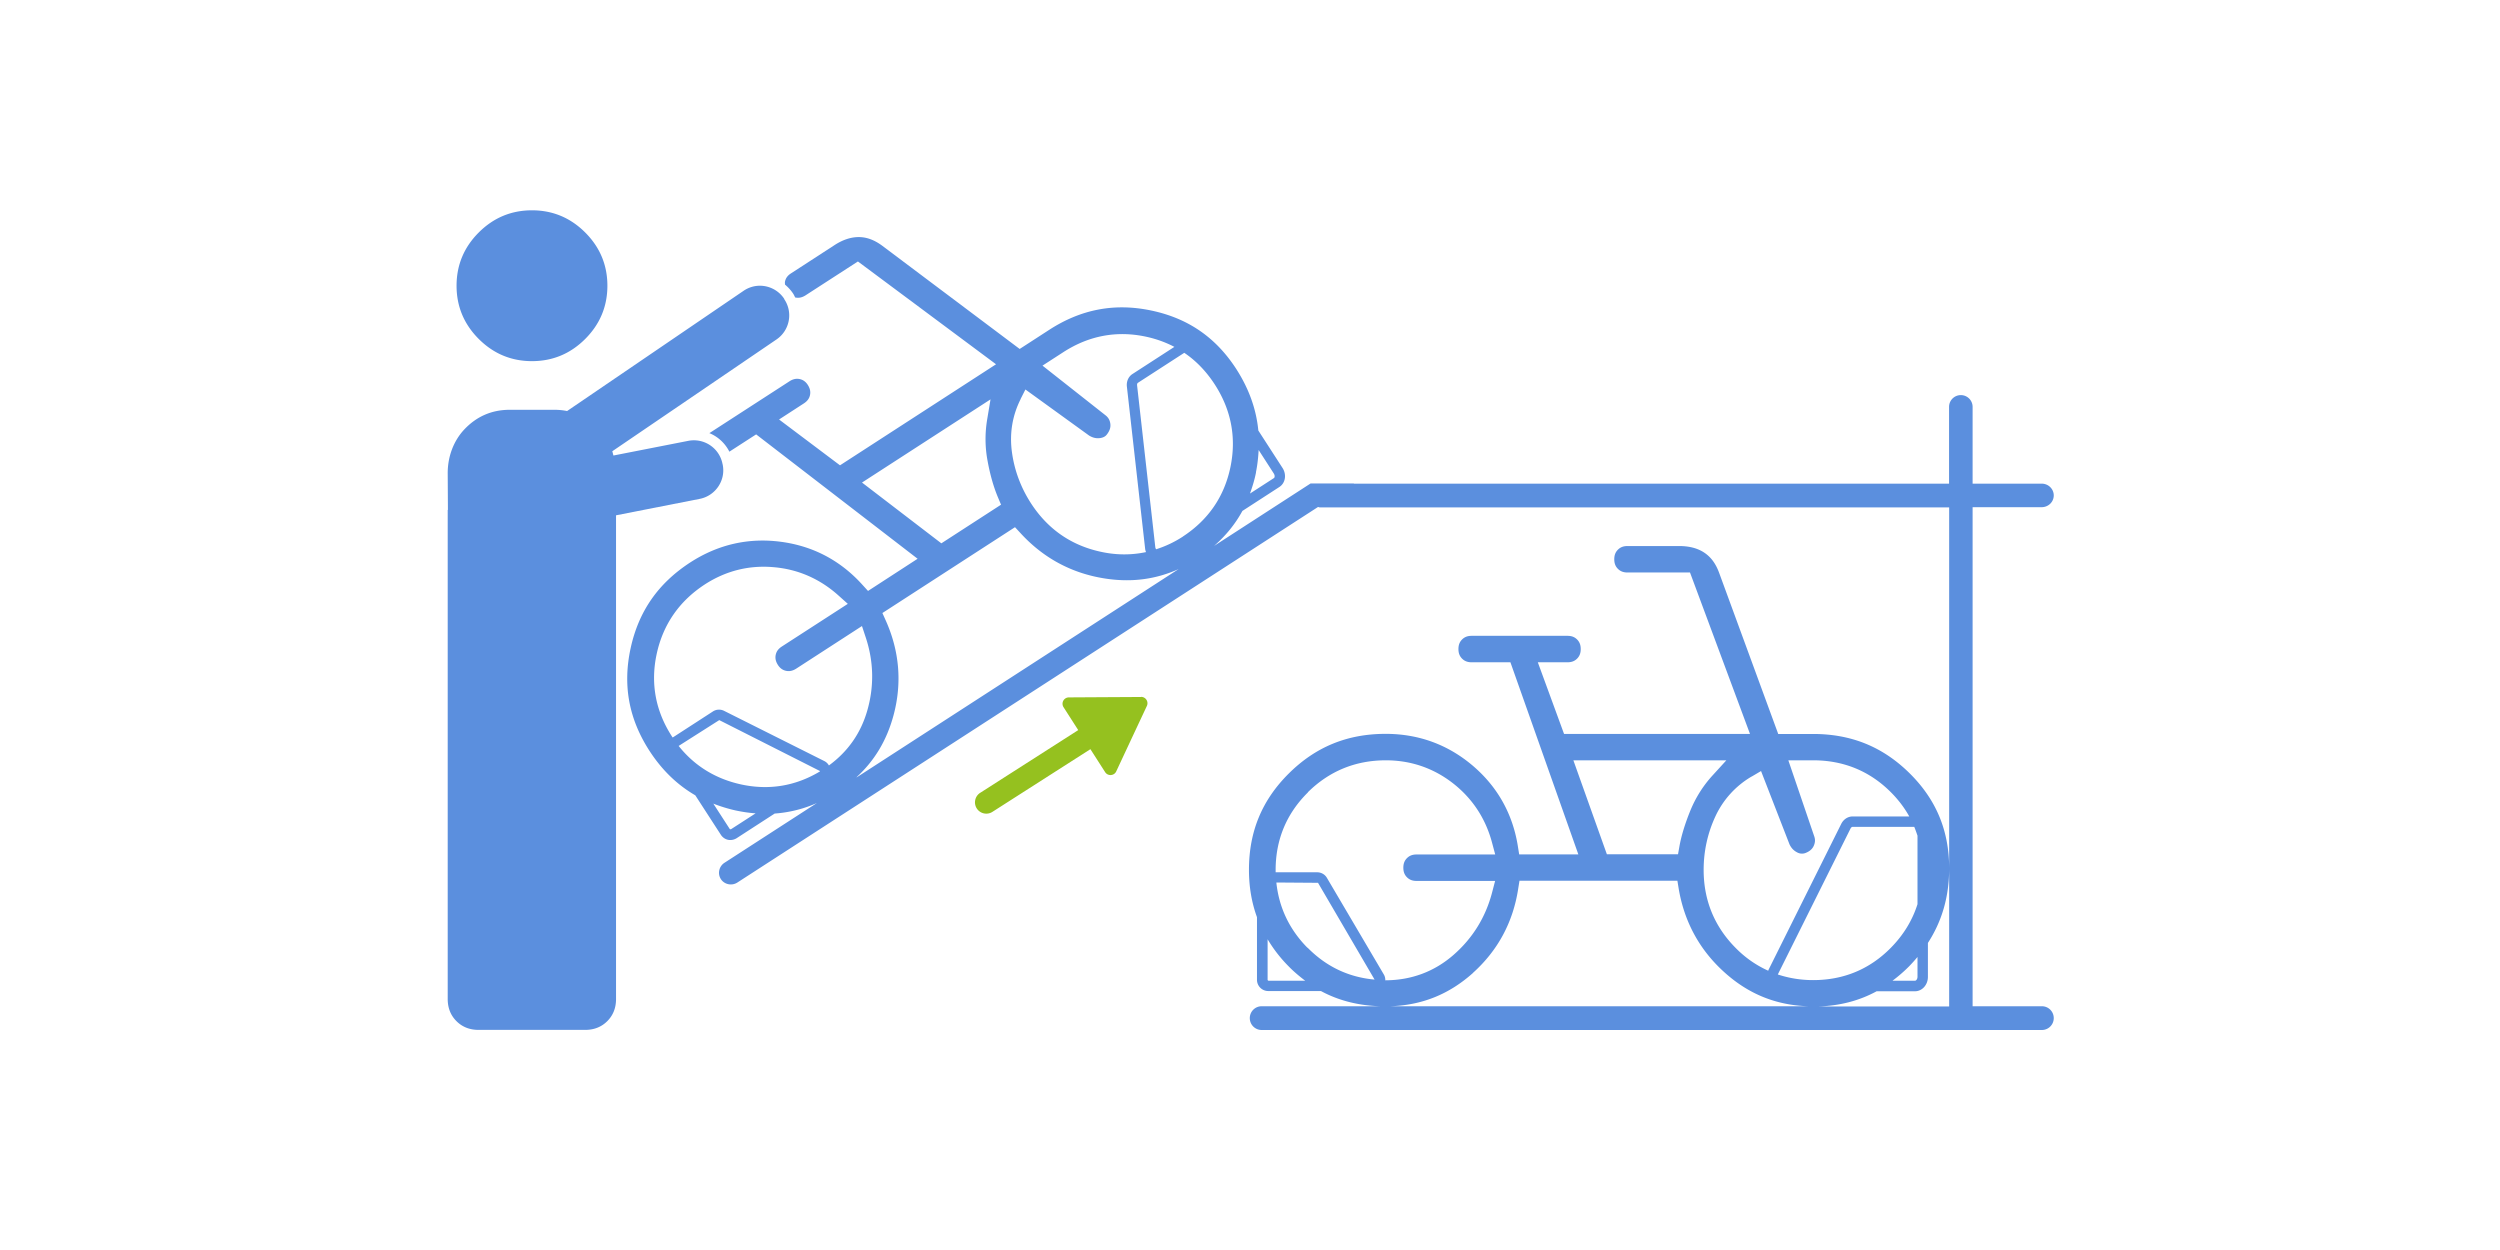 <svg xmlns="http://www.w3.org/2000/svg" width="240" height="120" fill="none" viewBox="0 0 240 120"><path fill="#5B8FDE" d="M56.18 32.54c1.42-1.42 2.13-3.13 2.13-5.11 0-1.98-.71-3.69-2.13-5.11-1.42-1.42-3.13-2.13-5.11-2.13-1.98 0-3.69.71-5.11 2.13-1.42 1.42-2.13 3.13-2.13 5.11 0 1.98.71 3.69 2.13 5.11 1.42 1.42 3.13 2.13 5.11 2.13 1.98 0 3.69-.71 5.11-2.13ZM75.3 28.72l-.04-.07a2.8 2.8 0 0 0-2.31-1.22c-.54 0-1.09.16-1.57.49L54.44 39.46c-.39-.08-.8-.12-1.23-.12h-4.27c-1.73 0-3.18.63-4.37 1.89-1.05 1.12-1.59 2.64-1.59 4.18l.02 3.53-.02.02V95.9c0 .86.28 1.57.84 2.13.56.56 1.27.84 2.13.84h10.22c.86 0 1.57-.28 2.13-.84.56-.56.84-1.27.84-2.13V49.47l8.04-1.58c1.51-.3 2.5-1.77 2.2-3.28l-.02-.08a2.8 2.8 0 0 0-3.28-2.21l-7.19 1.41c-.04-.14-.07-.28-.11-.41l15.76-10.73c1.28-.87 1.61-2.61.74-3.88l.02.01Z"/><path fill="#5B8FDE" d="M196.02 96.6h-6.65V48.69H196c.63 0 1.15-.49 1.16-1.11.01-.63-.51-1.15-1.16-1.15h-6.63v-7.37a1.129 1.129 0 1 0-2.26 0v7.37h-57.15l.03-.02h-4.17l-9.27 6c1.12-.98 2.03-2.09 2.72-3.36l3.55-2.3c.26-.17.44-.43.51-.75.08-.36 0-.76-.21-1.08l-2.32-3.59c-.2-2.06-.9-4.01-2.12-5.91-1.97-3.04-4.64-4.87-8.16-5.61-3.52-.74-6.74-.13-9.82 1.87l-2.81 1.82-13.17-9.89c-.75-.56-1.48-.84-2.24-.85-.77-.01-1.57.25-2.38.78l-4.16 2.7c-.33.21-.51.46-.58.79-.02.1 0 .19 0 .29.27.23.52.49.73.79l.04.06c.09.13.14.26.21.39h.02c.33.07.64 0 .96-.2l5.04-3.26 13.26 9.87-14.98 9.7-5.85-4.4 2.39-1.55c.32-.21.51-.46.58-.79.07-.33 0-.64-.2-.96-.2-.32-.46-.51-.79-.58-.33-.07-.64 0-.96.2l-7.71 4.99c.83.34 1.51.97 1.92 1.78l2.57-1.66 15.5 11.94-4.76 3.09-.51-.56c-2.11-2.35-4.75-3.75-7.86-4.16-3.11-.41-6.03.26-8.69 1.98-3.08 2-4.96 4.69-5.73 8.24-.77 3.55-.18 6.77 1.81 9.85 1.2 1.85 2.66 3.26 4.4 4.27l2.46 3.8c.16.24.4.41.68.47.08.02.15.02.23.02.21 0 .41-.06.59-.17l3.66-2.37c1.39-.1 2.74-.43 4.05-1.01l-8.86 5.73c-.53.34-.69 1.03-.37 1.55.33.54 1.06.7 1.6.35l55.74-36.05c.06.01.12.04.18.04h60.41v47.91h-12.59c2.07-.06 3.94-.54 5.63-1.46h3.68c.69 0 1.24-.62 1.24-1.38v-3.26c1.36-2.1 2.04-4.46 2.04-7.15 0-3.62-1.24-6.61-3.8-9.14-2.56-2.53-5.58-3.77-9.26-3.77h-3.35L165.04 55c-.32-.88-.78-1.51-1.42-1.94-.64-.43-1.45-.64-2.42-.64h-4.96c-.39 0-.68.11-.92.35s-.35.53-.35.92.11.68.35.92.53.35.92.35h6l5.76 15.5h-17.85l-2.52-6.88h2.85c.39 0 .68-.11.92-.35s.35-.53.35-.92-.11-.68-.35-.92-.53-.35-.92-.35h-9.2c-.39 0-.68.11-.92.35s-.35.53-.35.92.11.68.35.92.53.35.92.35H145l6.52 18.44h-5.68l-.12-.75c-.49-3.12-1.95-5.73-4.33-7.76-2.39-2.03-5.2-3.06-8.37-3.06-3.67 0-6.71 1.24-9.29 3.8-2.58 2.56-3.83 5.58-3.83 9.25 0 1.64.26 3.15.77 4.55v6.01c0 .6.49 1.08 1.08 1.08h5.06c1.7.92 3.58 1.39 5.68 1.46h-11.37a1.14 1.14 0 1 0 0 2.28h74.9c.62 0 1.13-.5 1.14-1.12.01-.64-.5-1.16-1.14-1.16Zm-75.45-51.26c.15-.73.22-1.44.26-2.14l1.45 2.25c.07.11.1.23.08.33 0 .04-.03.09-.07.12L120 47.38c.23-.65.44-1.32.58-2.04h-.01Zm-22.6-7.02.47-.93 6.11 4.42c.32.2.65.29 1.02.25.18-.02.34-.07.47-.15.1-.06.18-.14.25-.24.26-.35.35-.67.3-1.01-.05-.34-.2-.59-.47-.8l-6.04-4.76 2.01-1.3c2.45-1.58 5.11-2.08 7.92-1.48.98.21 1.89.54 2.73.98l-4.03 2.61c-.38.25-.58.7-.53 1.19l1.75 15.55c.01.12.04.24.09.35-1.41.3-2.88.3-4.39-.04-2.82-.62-5.05-2.18-6.64-4.62-.98-1.51-1.6-3.16-1.84-4.91-.25-1.8.03-3.52.83-5.11h-.01Zm-15.21 8 12.33-7.98-.33 1.98c-.21 1.3-.2 2.62.05 3.94.25 1.36.59 2.53 1 3.5l.29.69-5.73 3.71-7.61-5.83v-.01ZM70.17 79.61s-.09 0-.11-.02l-1.58-2.44c.67.26 1.37.48 2.12.65.66.14 1.3.24 1.94.28l-2.37 1.53Zm8.54-5.55c-2.35 1.41-4.9 1.83-7.59 1.24-2.44-.54-4.45-1.78-5.97-3.69l3.9-2.48 9.67 4.89s-.01.03-.02.04h.01Zm.87-.57c-.1-.18-.25-.33-.45-.43l-9.62-4.82c-.34-.17-.75-.15-1.07.06l-3.86 2.5s-.06-.07-.08-.11c-1.58-2.45-2.07-5.12-1.45-7.95.62-2.82 2.18-5.05 4.62-6.64 2.01-1.3 4.23-1.86 6.6-1.65 2.36.2 4.47 1.13 6.26 2.75l.86.77-6.34 4.1c-.32.21-.51.46-.58.79-.07.33 0 .64.2.96.2.32.46.51.79.58.33.07.64 0 .96-.2l6.33-4.1.36 1.09c.77 2.32.82 4.69.15 7.02-.62 2.17-1.86 3.94-3.68 5.27v.01Zm2.65 1.12c1.72-1.58 2.89-3.52 3.54-5.91.84-3.1.59-6.18-.75-9.16l-.31-.69 12.73-8.24.51.55c2.21 2.42 4.95 3.89 8.15 4.38 2.53.39 4.85.08 7.05-.91l-30.9 19.99-.02-.01Zm31.33-23.1c-.83.54-1.69.94-2.57 1.22a.455.455 0 0 1-.08-.19l-1.75-15.55c-.01-.11.02-.2.08-.24l4.45-2.88c1.14.77 2.12 1.79 2.93 3.04 1.58 2.44 2.09 5.12 1.5 7.94-.59 2.83-2.13 5.07-4.57 6.66h.01Zm70.52 28.7v6.59c-.49 1.55-1.34 2.95-2.56 4.19-2.03 2.06-4.54 3.1-7.46 3.1-1.2 0-2.33-.19-3.39-.54l6.98-14.01c.05-.09.12-.16.19-.16h5.93c.11.27.21.55.3.82l.01.01Zm0 13.56c0 .22-.13.38-.24.38h-2.16c.56-.42 1.11-.89 1.63-1.42.27-.28.53-.57.77-.86v1.91-.01Zm-15.92-19.22.9-.53 2.73 7.03c.16.34.39.6.72.77a.956.956 0 0 0 .81.07c.41-.16.66-.38.8-.69.14-.32.16-.6.04-.93l-2.48-7.28h2.39c2.91 0 5.42 1.03 7.45 3.06.72.72 1.31 1.5 1.77 2.33h-5.44c-.45 0-.87.27-1.09.71l-6.98 14.01-.03.09c-1.15-.52-2.2-1.24-3.14-2.2-2.03-2.05-3.06-4.57-3.06-7.48 0-1.8.38-3.52 1.12-5.12a8.638 8.638 0 0 1 3.48-3.84h.01Zm-17.12-1.56h14.69l-1.35 1.48c-.88.97-1.59 2.09-2.1 3.33-.52 1.28-.88 2.45-1.06 3.48l-.13.73h-6.83l-3.22-9.03v.01Zm-25.48 3.06c2.06-2.03 4.57-3.06 7.48-3.06 2.39 0 4.56.74 6.44 2.2 1.87 1.46 3.14 3.38 3.76 5.72l.3 1.12h-7.55c-.39 0-.68.11-.92.35s-.35.53-.35.92.11.68.35.92.53.35.92.35h7.54l-.29 1.11c-.62 2.37-1.86 4.38-3.69 5.98-1.85 1.62-4.06 2.44-6.56 2.45 0-.2-.04-.39-.15-.57l-5.46-9.27c-.19-.33-.55-.53-.93-.53h-3.99v-.21c0-2.92 1.04-5.42 3.1-7.46v-.02Zm-.04 14.94c-1.74-1.76-2.74-3.87-2.99-6.27l4 .03 5.43 9.29c-2.48-.22-4.64-1.24-6.43-3.06l-.01.01Zm-3.75 3.16s-.08-.04-.08-.08v-3.9c.55.92 1.22 1.8 2.04 2.62.5.51 1.03.95 1.57 1.36h-3.53Zm19.63-.75c2.39-2.15 3.86-4.87 4.35-8.1l.12-.75h15.16l.12.74c.54 3.23 2.04 5.96 4.46 8.11 2.31 2.06 4.93 3.1 7.97 3.2h-40.1c3.04-.1 5.64-1.15 7.93-3.2h-.01Z"/><path fill="#95C11F" d="m109.55 66.91-3.54.02-3.4.02a.61.61 0 0 0-.51.94l1.41 2.2-9.41 6.02a1.085 1.085 0 1 0 1.17 1.83l9.41-6.02 1.41 2.2c.26.41.87.37 1.07-.07l1.44-3.08 1.5-3.2a.612.612 0 0 0-.56-.87l.01.01Z"/></svg>